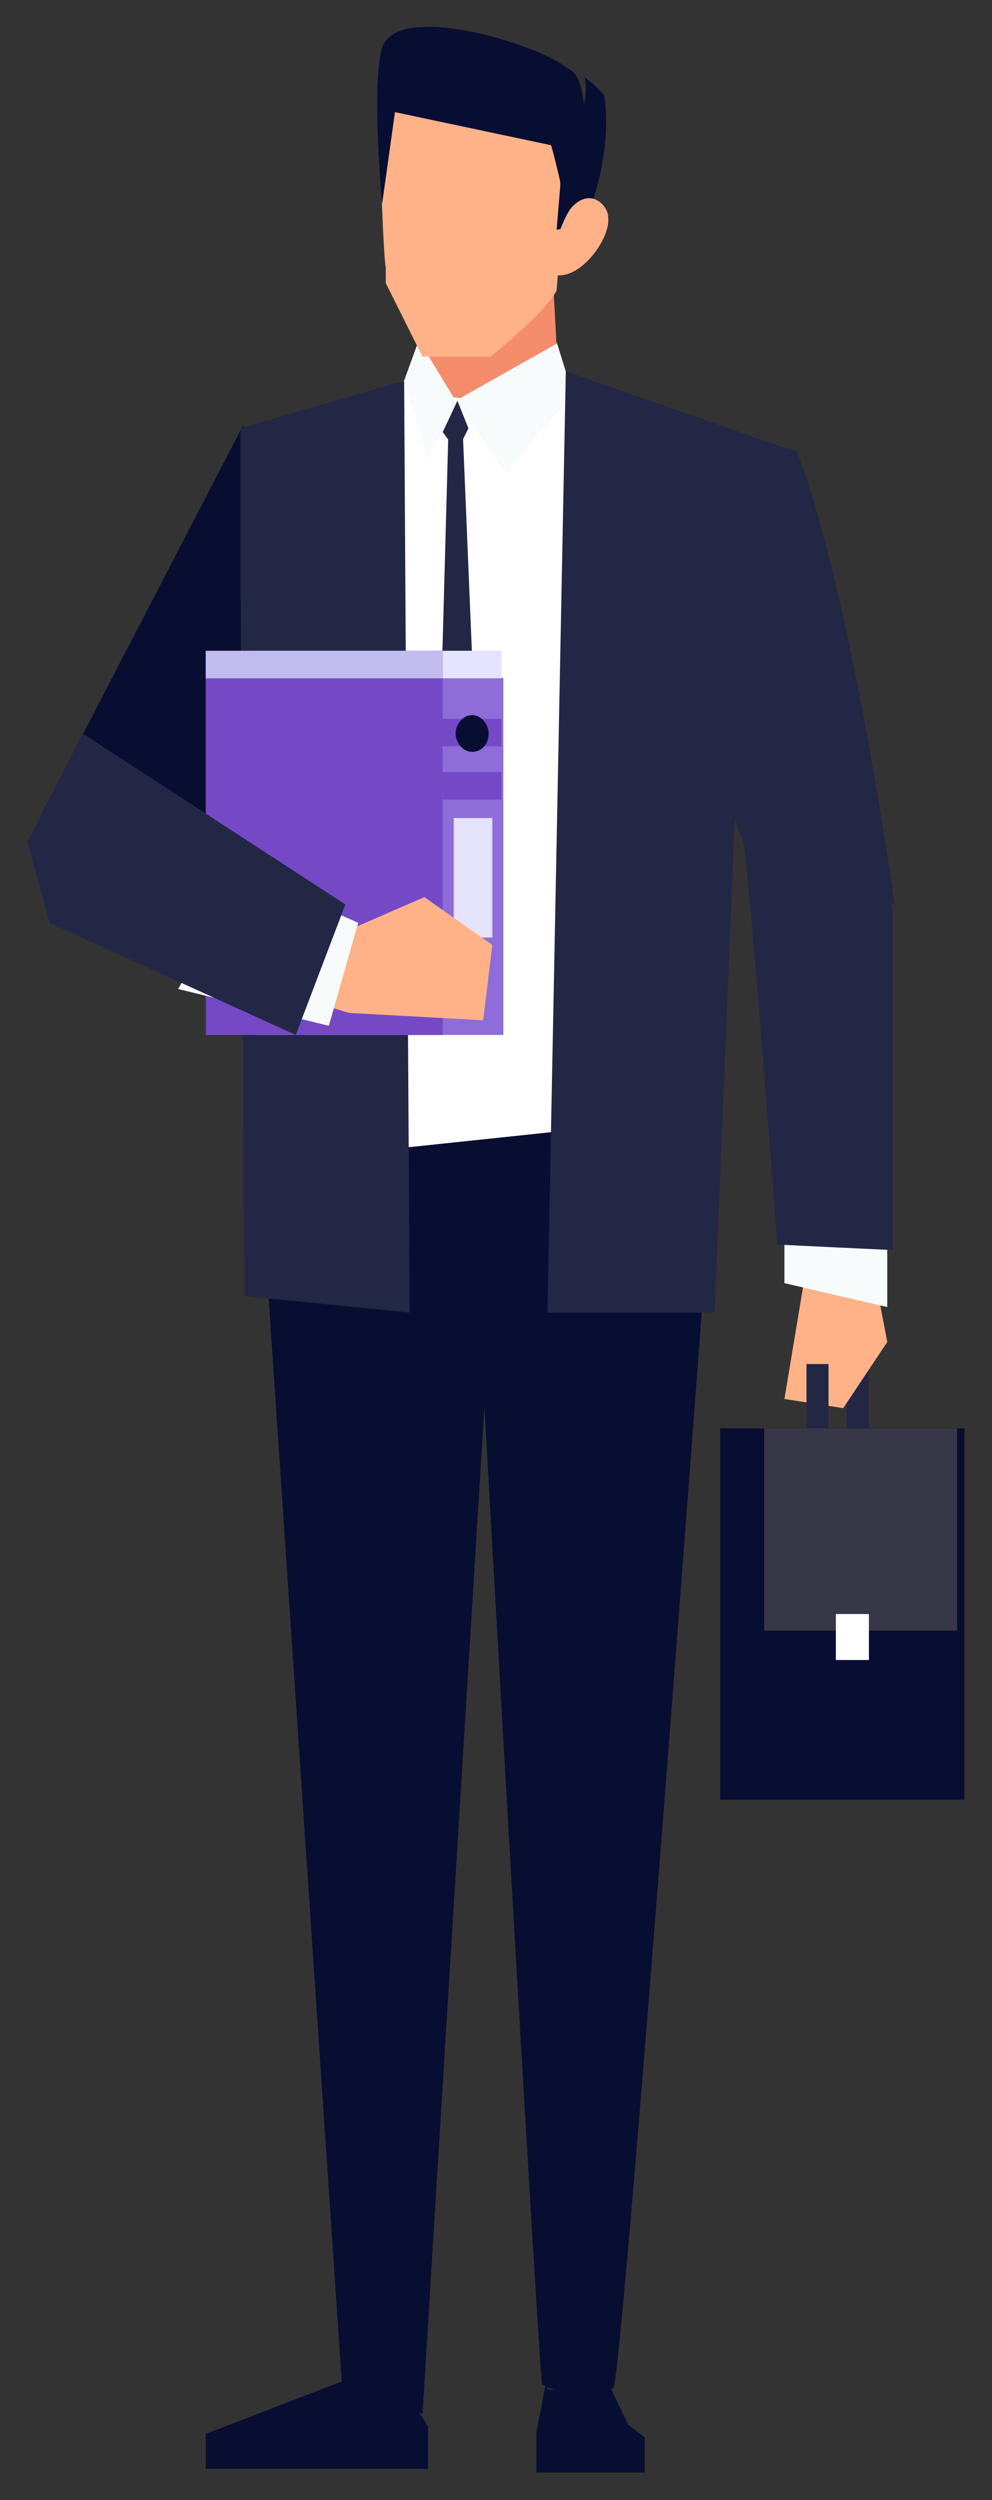 <?xml version="1.0" encoding="UTF-8"?>
<svg id="_レイヤー_1" xmlns="http://www.w3.org/2000/svg" width="54" height="136" version="1.1" viewBox="0 0 54 136">
  <rect x="0" y="0" width="54" height="136" fill="#333333" stroke="none"/>
  <!-- Generator: Adobe Illustrator 29.3.1, SVG Export Plug-In . SVG Version: 2.1.0 Build 151)  -->
  <defs>
    <style>
      .st0 {
        fill: #8e6dd8;
      }

      .st1 {
        fill: #080e32;
      }

      .st2 {
        fill: #ffb288;
      }

      .st3 {
        fill: #e6e3fe;
      }

      .st4 {
        fill: #fff;
      }

      .st5 {
        fill: #c0bcee;
      }

      .st6 {
        fill: #7549c6;
      }

      .st7 {
        fill: #f58d6c;
      }

      .st8 {
        fill: #f7fbfc;
      }

      .st9 {
        fill: #373747;
      }

      .st10 {
        fill: #222745;
      }
    </style>
  </defs>
  <path class="st1" d="M22.6,127.4c0,.2-.5,4.4-.5,4.4,0,0-2.1,0-2.1-.1,0-.1,0-4.8,0-4.8l2.6.5Z"/>
  <rect class="st10" x="46.1" y="74.2" width="1.2" height="5.8"/>
  <polygon class="st1" points="34.2 131.9 33 129.4 29.8 129.2 29.2 132.3 29.2 134.5 35.1 134.5 35.1 132.6 34.2 131.9"/>
  <polygon class="st1" points="19.5 129.2 21.6 129.2 23.3 132 23.3 134.3 11.2 134.3 11.2 132.4 19.5 129.2"/>
  <polygon class="st10" points="33.6 126.5 33 130 29.8 130 29.5 126.2 33.6 126.5"/>
  <polygon class="st1" points="36.5 60.4 36.5 69.5 32.1 72.9 17.1 68.8 16.9 59 36.5 60.4"/>
  <polygon class="st1" points="26.8 69.5 23 131.3 18.6 129.5 14 61.4 26.8 69.5"/>
  <path class="st4" d="M15.6,55.5c0-.3.1-.6.1-.9-.2-10.2-.6-20.4-2.9-30.3,3.4-1.1,8.3-3.6,11-4.1,5.2-.8,13.7,3.1,16.5,4.8.9.5,1.7-.2,2.2.1,1.2.9-5.8,19.9-7,26.9v9c.1,0-13.2,1.4-13.2,1.4,0,0-7.7-.6-6.6-5.4,0-.2,0-.7,0-1.4Z"/>
  <path class="st7" d="M30.3,21.3c0,1.1-.4.4-3.6.4-4,0-3.6-.5-3.6-3.1,0-1.7,0-9.1,0-9.1l6.8,2.2s.5,8.5.5,9.6Z"/>
  <path class="st10" d="M43.4,24.6c3,7.9,5.3,24.6,5.3,24.6l-6.9-1.4c-2-1.8-2.3-5.9-2.9-7.8-.5-1.7-1.3-5-1.3-6.2,0-2.5,5.4-10.3,5.8-9.2Z"/>
  <polygon class="st2" points="36.6 56 36.5 55.8 36.8 55.8 36.6 56"/>
  <path class="st1" d="M13.2,23.2L2.3,44.2l4.4,4.8,1.6.8c1.8-.7,4.7-1.8,4.7-1.8,0,0,4.3-7.7,4.2-8.8-.3-2.4-4-16.1-4-16.1Z"/>
  <path class="st1" d="M25.7,64.7h13s-4.7,63.4-5.3,65.2c-1.4.7-2.9.3-3.9-.2-.4-4.5-3.8-65-3.8-65Z"/>
  <path class="st8" d="M30.3,18.6l.9,2.9s-3.9,4.2-3.6,4.4c.2.2-2.8-4.1-2.8-4.1l5.5-3.1Z"/>
  <polygon class="st8" points="23.3 25 24.8 21.8 22.8 18.5 22 20.7 23.3 25"/>
  <polygon class="st10" points="30.8 20.2 29.8 71.4 38.9 71.4 40.4 34.6 43.4 24.6 30.8 20.2"/>
  <polygon class="st10" points="22 20.7 22.3 71.4 13.3 70.5 13.1 32.3 13.1 23.3 22 20.7"/>
  <polygon class="st10" points="24.9 21.8 25.5 23.3 25.2 23.9 24.9 24.6 24.1 23.5 24.9 21.8"/>
  <polygon class="st10" points="25.2 56 23.6 53.2 24.4 23.8 25.2 23.7 26.4 52.6 25.2 56"/>
  <polygon class="st2" points="45.5 64.7 46.8 65.2 48.3 73 45.9 76.6 42.7 76.1 43.9 68.9 45.5 64.7"/>
  <polygon class="st8" points="42.7 69.8 42.7 64.7 44.8 67.3 48.3 65.3 48.3 71.1 42.7 69.8"/>
  <path class="st10" d="M42.3,67.6c-.4-5.6-1.7-22.1-1.9-22.2l2.6-2.4,5.6,6.3v18.7c-2.2-.1-4.3-.2-6.3-.3Z"/>
  <g>
    <path class="st2" d="M20.7,6.3c.2-2.4,1.4-1.3,4.7-2.5.8-.3,1.6-.4,2.5-.3,1.3,0,2.4.6,3.3,1.3-.4,3.7-.6,7.3-.9,11-.6,1.2-3.6,3.6-3.6,3.6h-3.7l-2-4v-.9c-.1,0-.4-7.3-.3-8.2Z"/>
    <path class="st1" d="M31.2,4.1c.4,1.5.2,5.2-.4,7.9,0-1.3-.8-4.1-.8-4.1l-8.5-1.8-.7,5s-.6-6.5,0-8.5c.9-2.8,10,.3,10.3,1.4Z"/>
    <path class="st1" d="M31.8,12.2s1.6-3.5,1.1-7c-.6-.7-1.1-1-1.1-1,0,0,.2.3,0,1.5-.2-1.4-.4-1.7-.9-2-.5-.3-.4,6.4-.4,6.4l-.2,2.4,1.5-.3Z"/>
    <path class="st2" d="M33.1,11.8c.2,1.2-1.8,3.9-3.3,3,0,0,.6-2.6,1.3-3.5,1-1.1,1.9-.2,2,.4Z"/>
  </g>
  <rect class="st1" x="39.2" y="77.7" width="13.3" height="20.2"/>
  <rect class="st10" x="43.9" y="74.2" width="1.2" height="5.8"/>
  <rect class="st9" x="41.6" y="77.7" width="10.5" height="11"/>
  <rect class="st4" x="45.5" y="87.8" width="1.8" height="2.5"/>
  <g>
    <g>
      <polygon class="st0" points="27.4 36.9 27.4 56.3 13.8 56.3 13.8 35.4 24.1 35.4 27.4 36.9"/>
      <rect class="st6" x="11.2" y="35.4" width="12.9" height="20.9"/>
      <rect class="st3" x="24.1" y="35.4" width="3.2" height="1.5"/>
      <rect class="st6" x="24.1" y="39.1" width="3.2" height="1.5"/>
      <rect class="st6" x="24.1" y="42" width="3.2" height="1.5"/>
      <rect class="st5" x="11.2" y="35.4" width="12.9" height="1.5"/>
      <path class="st1" d="M26.6,39.9c0,.6-.4,1-.9,1s-.9-.5-.9-1,.4-1,.9-1,.9.5.9,1Z"/>
    </g>
    <rect class="st3" x="24.7" y="44.5" width="2.1" height="6.5"/>
  </g>
  <g>
    <polygon class="st2" points="14.7 53.8 15.8 49.6 18.5 50.8 23.1 48.8 26.8 51.4 26.3 55.5 19 55.1 14.7 53.8"/>
    <polygon class="st8" points="19.5 50.2 13.2 47.4 9.7 53.8 17.9 55.8 19.5 50.2"/>
    <polygon class="st10" points="18.8 49.2 16.1 56.3 2.7 50.2 1.5 45.8 4.5 39.9 18.8 49.2"/>
  </g>
</svg>